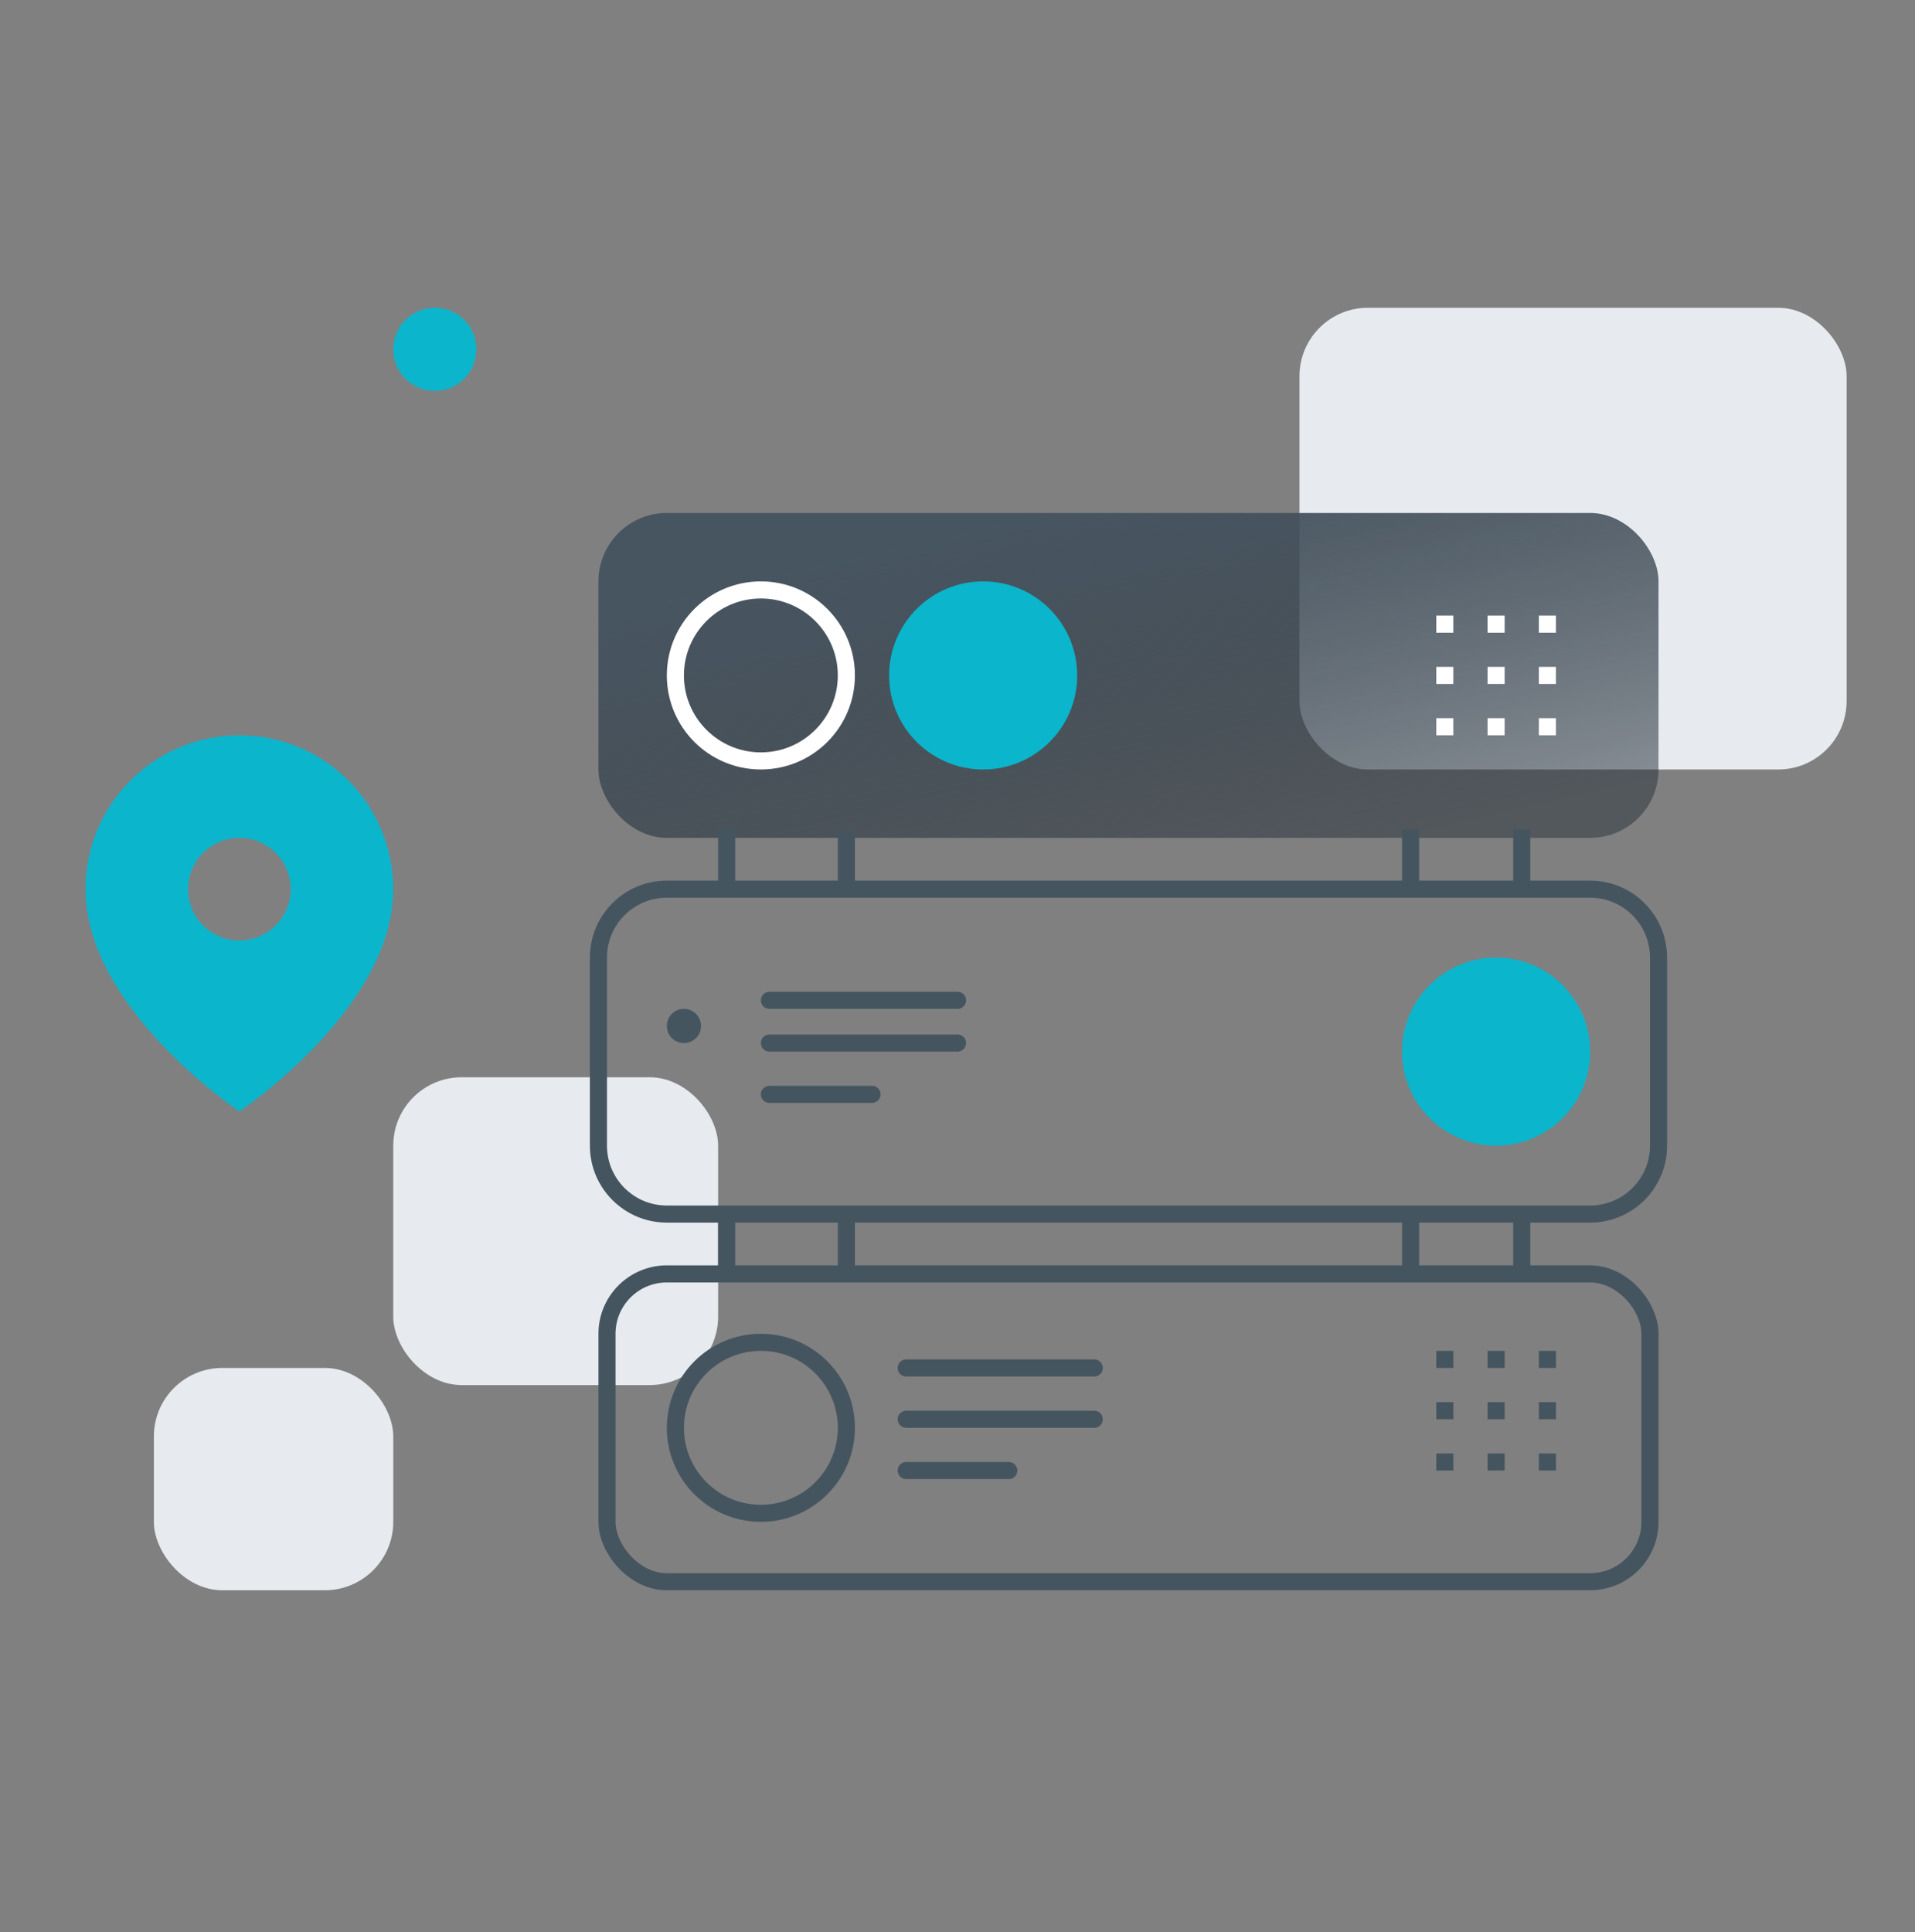 <svg xmlns="http://www.w3.org/2000/svg" width="112" height="113" viewBox="0 0 112 113" fill="none"><rect x="0" y="0" width="112" height="113" fill="#808080" stroke="none"/><rect x="76" y="18" width="32" height="27" rx="4" fill="#E7EBF0"></rect><rect x="9" y="80" width="14" height="13" rx="4" fill="#E7EBF0"></rect><rect x="23" y="63" width="19" height="18" rx="4" fill="#E7EBF0"></rect><rect x="35" y="30" width="62" height="19" rx="4" fill="url(#paint0_linear_3494_5493)"></rect><path d="M42.5 48.5V52.5M49.5 48.5V52M49.5 52H39C36.791 52 35 53.791 35 56V67C35 69.209 36.791 71 39 71H42.5M49.5 52H82.5M82.5 48.5V52M82.5 52H89M89 48.5V52M89 52H93C95.209 52 97 53.791 97 56V67C97 69.209 95.209 71 93 71H89M42.5 71V74.5M42.5 71H49.5M49.5 71V74.5M49.5 71H82.5M82.5 71V74.5M82.5 71H89M89 71V74.5" stroke="#455560"></path><rect x="35.5" y="74.5" width="61" height="18" rx="3.5" stroke="#455560"></rect><circle cx="44.5" cy="39.5" r="5" stroke="white"></circle><circle cx="44.5" cy="83.5" r="5" stroke="#455560"></circle><circle cx="57.5" cy="39.5" r="5.5" fill="#0BB5CC"></circle><circle cx="87.5" cy="61.5" r="5.5" fill="#0BB5CC"></circle><rect x="84" y="36" width="1" height="1" fill="white"></rect><rect x="87" y="36" width="1" height="1" fill="white"></rect><rect x="90" y="36" width="1" height="1" fill="white"></rect><rect x="84" y="39" width="1" height="1" fill="white"></rect><rect x="87" y="39" width="1" height="1" fill="white"></rect><rect x="90" y="39" width="1" height="1" fill="white"></rect><rect x="84" y="42" width="1" height="1" fill="white"></rect><rect x="87" y="42" width="1" height="1" fill="white"></rect><rect x="90" y="42" width="1" height="1" fill="white"></rect><rect x="84" y="79" width="1" height="1" fill="#455560"></rect><rect x="87" y="79" width="1" height="1" fill="#455560"></rect><rect x="90" y="79" width="1" height="1" fill="#455560"></rect><rect x="84" y="82" width="1" height="1" fill="#455560"></rect><rect x="87" y="82" width="1" height="1" fill="#455560"></rect><rect x="90" y="82" width="1" height="1" fill="#455560"></rect><rect x="84" y="85" width="1" height="1" fill="#455560"></rect><rect x="87" y="85" width="1" height="1" fill="#455560"></rect><rect x="90" y="85" width="1" height="1" fill="#455560"></rect><circle cx="40" cy="60" r="1" fill="#455560"></circle><path d="M45 58.5H56" stroke="#455560" stroke-linecap="round"></path><path d="M45 61H56" stroke="#455560" stroke-linecap="round"></path><path d="M45 64H51" stroke="#455560" stroke-linecap="round"></path><path d="M53 80H64" stroke="#455560" stroke-linecap="round"></path><path d="M53 83H64" stroke="#455560" stroke-linecap="round"></path><path d="M53 86H59" stroke="#455560" stroke-linecap="round"></path><path fill-rule="evenodd" clip-rule="evenodd" d="M14 65C14 65 23 59 23 52C23 49.613 22.052 47.324 20.364 45.636C18.676 43.948 16.387 43 14 43C11.613 43 9.324 43.948 7.636 45.636C5.948 47.324 5 49.613 5 52C5 59 14 65 14 65ZM17 52C17 53.657 15.657 55 14 55C12.343 55 11 53.657 11 52C11 50.343 12.343 49 14 49C15.657 49 17 50.343 17 52Z" fill="#0BB5CC"></path><ellipse cx="25.43" cy="20.43" rx="2.43" ry="2.43" fill="#0BB5CC"></ellipse><defs><linearGradient id="paint0_linear_3494_5493" x1="42.417" y1="34.359" x2="47.608" y2="56.92" gradientUnits="userSpaceOnUse"><stop stop-color="#475561"></stop><stop offset="1" stop-color="#252F38" stop-opacity="0.5"></stop></linearGradient></defs></svg>